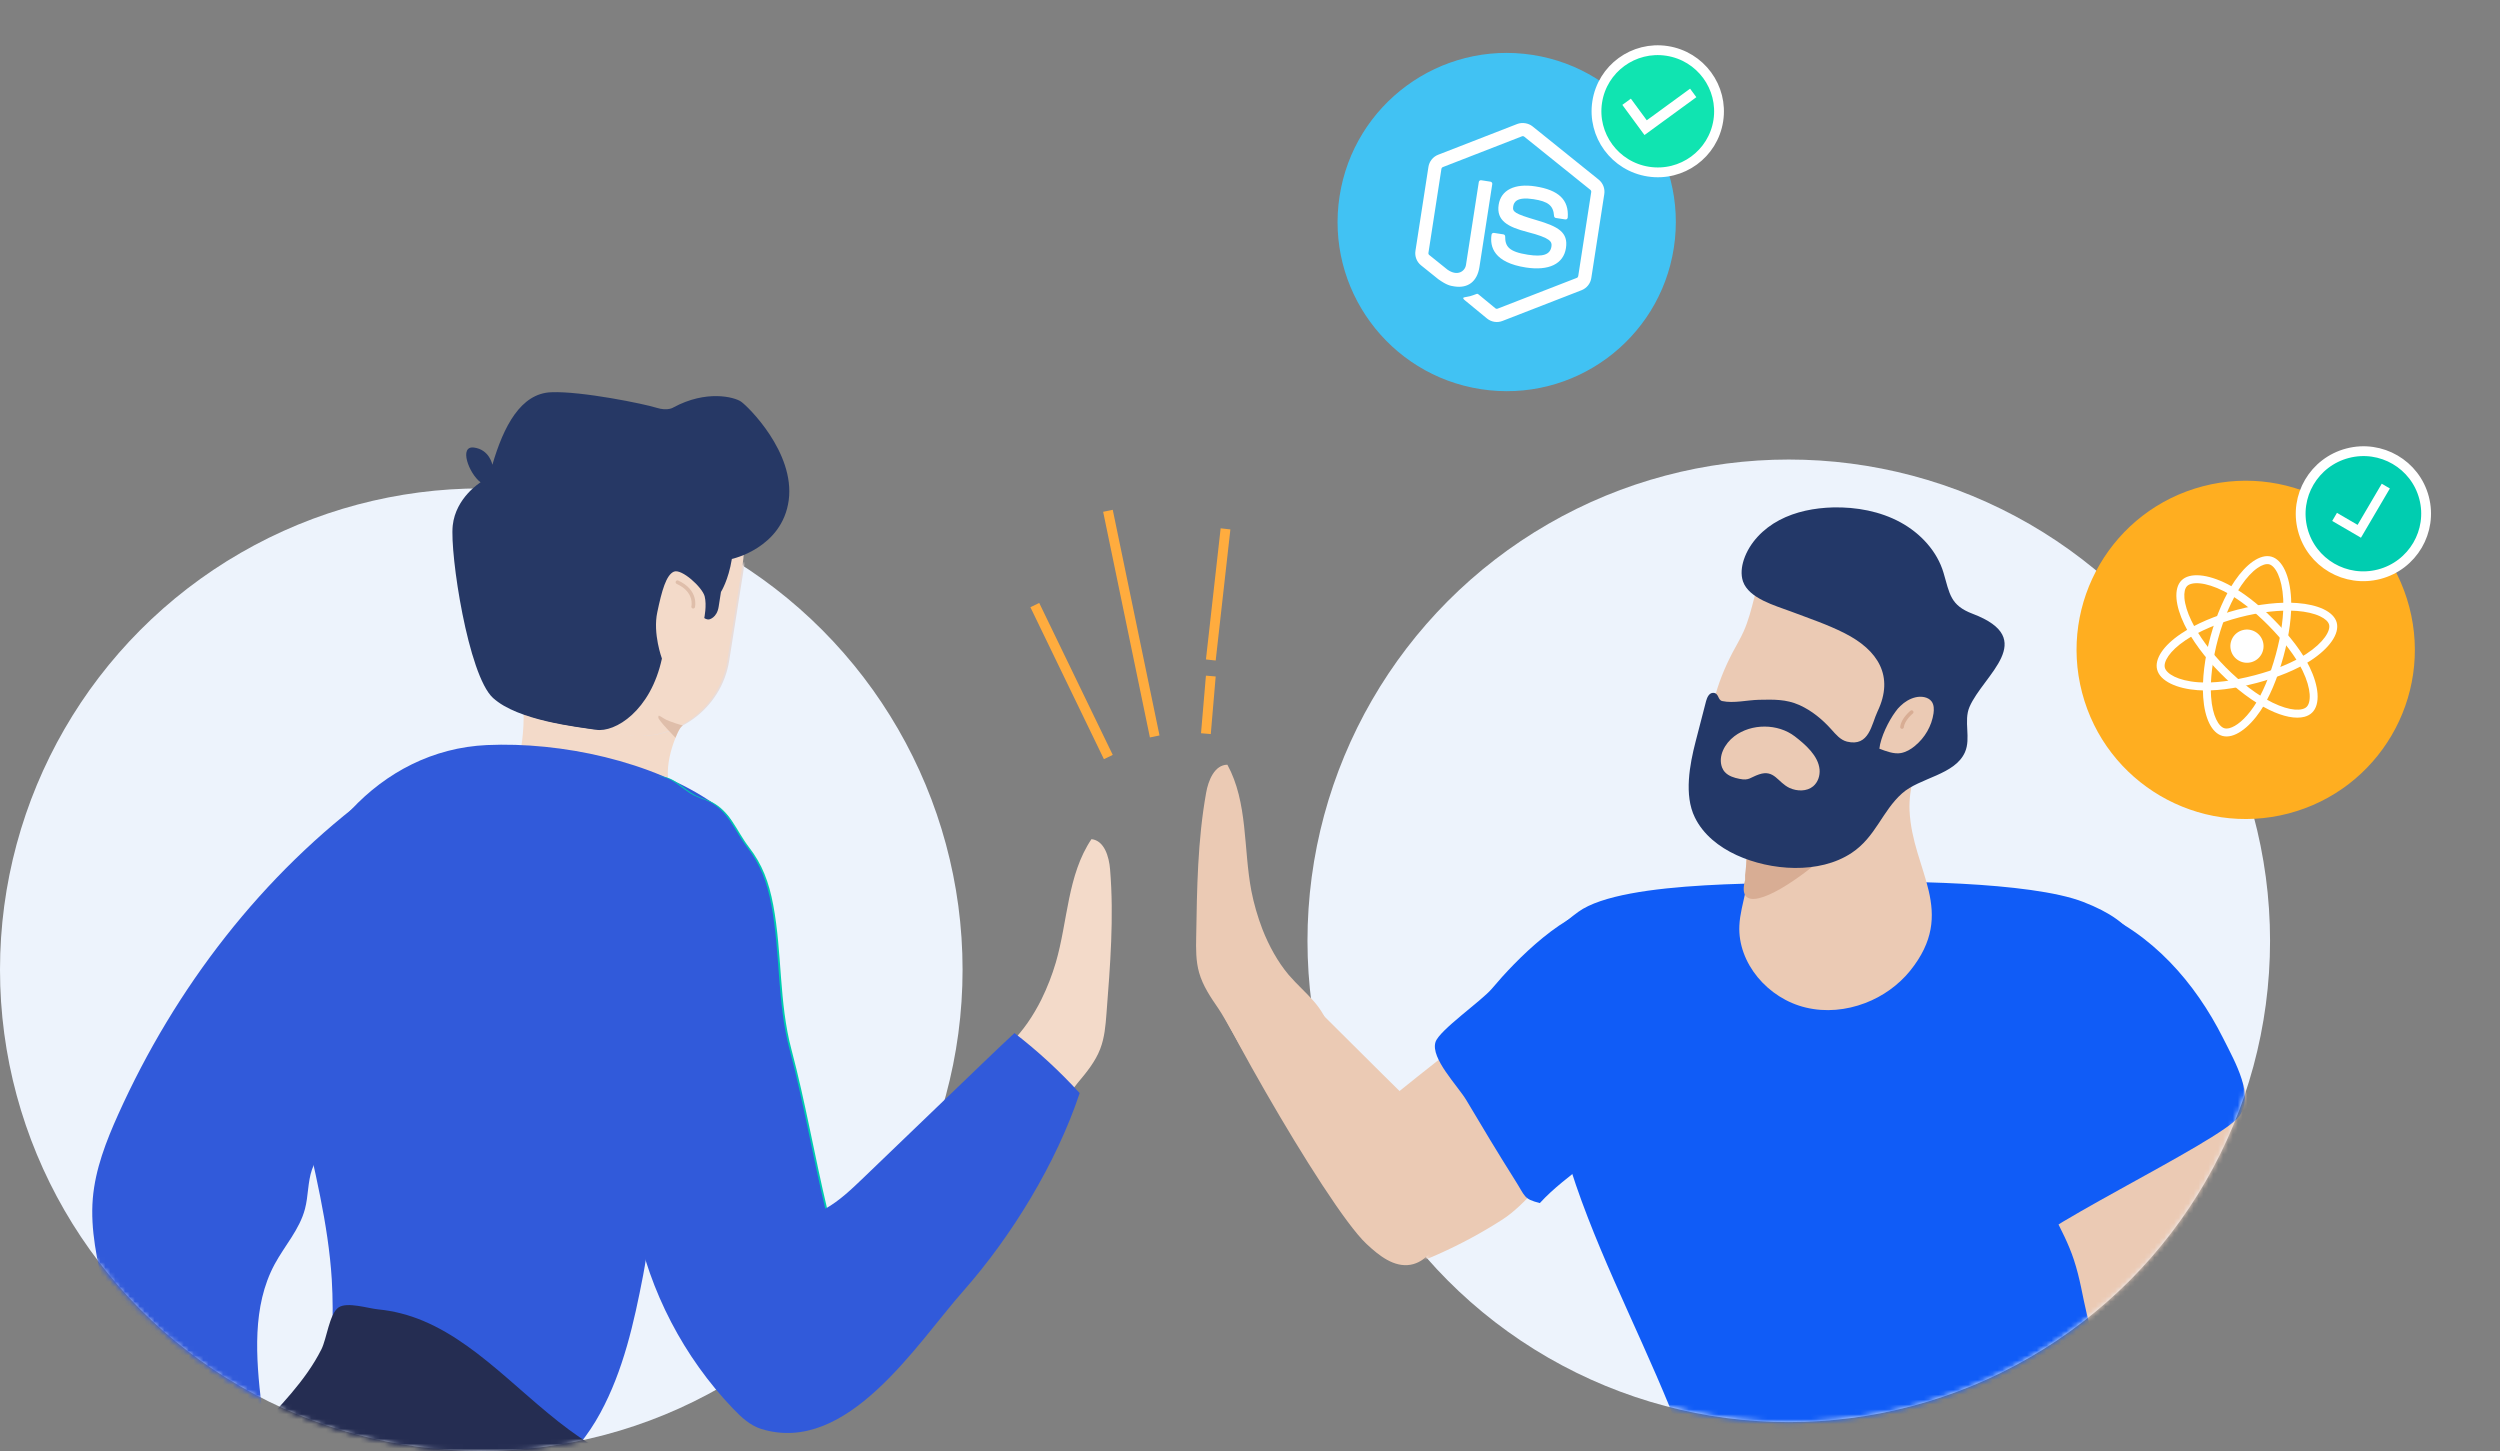 <svg width="510" height="296" viewBox="0 0 510 296" fill="none" xmlns="http://www.w3.org/2000/svg">
    <rect x="0" y="0" width="510" height="296" fill="#808080" stroke="none"/>
    <circle cx="98.182" cy="197.818" r="98.182" fill="#EDF3FC"/>
    <circle cx="364.908" cy="191.927" r="98.182" fill="#EDF3FC"/>
    <mask id="mask0" mask-type="alpha" maskUnits="userSpaceOnUse" x="0" y="93" width="464" height="203">
        <circle cx="98.182" cy="197.818" r="98.182" fill="#E49999"/>
        <circle cx="98.182" cy="197.818" r="98.182" fill="#E49999"/>
        <circle cx="98.182" cy="197.818" r="98.182" fill="#E49999"/>
        <circle cx="364.908" cy="191.927" r="98.182" fill="#E49999"/>
    </mask>
    <g mask="url(#mask0)">
        <path d="M96.01 183.017C97.581 177.257 105.435 165.528 102.555 160.317C100.146 155.997 94.543 154.243 89.647 155.029C84.751 155.814 80.431 158.589 76.452 161.522C53.569 178.252 35.739 201.501 24.114 227.343C21.653 232.815 19.428 238.522 18.93 244.518C18.407 250.88 19.847 257.216 21.261 263.421C27.413 290.205 33.592 316.989 39.745 343.773C46.369 346.575 54.171 341.234 56.711 334.479C59.25 327.75 58.072 320.236 56.946 313.114C55.559 304.291 54.354 295.442 53.333 286.592C52.207 276.905 51.396 266.511 56.03 257.897C58.072 254.127 61.109 250.802 62.209 246.639C62.916 243.994 62.759 241.167 63.649 238.575C65.77 232.448 72.603 228.887 76.399 223.887C81.086 217.708 85.746 209.827 88.967 202.706C91.82 196.343 94.151 189.746 96.01 183.017Z" fill="#315ADA"/>
        <path d="M138.711 148.534C138.711 148.534 135.072 155.185 136.617 160.656C138.188 166.128 105.225 157.331 105.225 157.331C105.225 157.331 108.524 147.173 105.644 137.826C102.764 128.505 138.711 148.534 138.711 148.534Z" fill="#F3DAC9"/>
        <path fill-rule="evenodd" clip-rule="evenodd" d="M136.721 93.999L132.558 93.344C122.636 91.774 113.236 98.607 111.665 108.53L108.524 128.376C106.953 138.299 113.786 147.698 123.709 149.269L127.872 149.923C137.795 151.494 147.194 144.661 148.765 134.738L151.907 114.892C153.478 104.969 146.644 95.57 136.721 93.999Z" fill="#E8DCD9"/>
        <path fill-rule="evenodd" clip-rule="evenodd" d="M145.047 126.36C145.047 126.36 146.618 126.072 146.984 123.794C147.351 121.516 147.455 120.757 147.455 120.757C147.455 120.757 148.974 118.4 149.681 114.028C149.681 114.028 159.944 111.829 161.279 102.063C162.589 92.297 152.901 82.819 151.514 81.903C150.126 80.987 144.471 79.494 137.768 83.107C137.768 83.107 136.642 83.919 134.312 83.186C131.982 82.426 118.996 79.756 112.817 80.018C106.638 80.253 103.13 86.903 100.826 94.81C100.826 94.81 100.25 91.721 97.082 91.302C93.94 90.883 96.008 96.565 98.417 98.397C98.417 98.397 93.338 101.513 92.736 107.221C92.133 112.954 95.877 137.749 100.957 142.383C106.036 147.017 118.132 148.274 121.981 148.876C125.855 149.478 133.108 145.027 135.412 134.345C135.412 134.345 133.527 129.266 134.469 124.893C135.386 120.521 136.276 117.301 137.847 116.62C139.418 115.939 143.659 119.814 144.13 121.647C144.602 123.48 144.052 126.072 144.052 126.072C144.052 126.072 144.471 126.438 145.047 126.36Z" fill="#263865"/>
        <path d="M133.084 229.647C133.162 219.75 135.78 210.011 139.001 200.742C142.195 191.579 147.405 182.886 149.631 173.487C149.945 172.126 150.233 170.683 149.945 169.324C149.474 166.994 147.536 165.292 145.599 163.931C133.031 155.238 114.416 151.311 99.335 151.992C77.29 152.987 61.162 172.283 58.701 193.464C57.392 204.774 59.303 216.216 61.686 227.369C64.095 238.523 66.975 249.624 67.682 261.01C68.153 268.763 67.603 276.539 67.315 284.289C67.079 291.515 65.456 299.343 73.284 302.901C92.266 311.544 112.426 306.828 122.48 288.216C127.167 279.576 129.34 269.81 131.199 260.149C133.215 249.729 133.005 239.701 133.084 229.647Z" fill="#315ADA"/>
        <path d="M200.814 216.922C192.724 224.698 184.634 232.474 176.544 240.25C174.109 242.58 171.674 244.937 168.742 246.586C166.176 235.825 164.291 224.777 161.463 214.121C158.897 204.486 159.578 194.406 157.745 184.64C156.855 179.927 155.494 176.314 152.797 172.832C150.257 169.559 149.001 165.423 144.995 163.511C143.974 163.04 142.9 162.752 141.905 162.255C139.444 160.998 137.454 158.354 134.705 158.432C134.182 158.458 133.658 158.589 133.291 158.93C133.03 159.191 132.846 159.506 132.715 159.846C132.009 161.652 132.061 163.642 132.009 165.58C131.904 169.481 131.59 174.272 129.705 177.78C127.898 181.158 126.275 183.933 125.044 187.703C122.243 196.448 120.122 205.586 120.489 214.828C120.724 220.98 124.259 224.148 126.249 229.935C128.369 236.14 128.788 242.816 130.071 249.204C132.899 263.447 139.863 276.852 149.917 287.351C151.566 289.079 153.399 290.807 155.703 291.514C173.219 296.908 187.331 274.182 196.887 263.369C206.784 252.163 215.895 237.239 220.634 222.996C216.576 218.546 212.125 214.435 207.334 210.743C205.134 212.786 202.961 214.854 200.814 216.922Z" fill="#00CDB0"/>
        <path d="M86.296 269.443C83.416 268.238 80.379 267.427 77.132 267.112C75.169 266.929 70.796 265.515 69.068 266.72C67.183 268.029 66.66 273.108 65.56 275.281C62.287 281.774 56.946 287.011 52.076 292.299C44.562 300.494 37.781 309.344 31.864 318.743C28.539 324.032 25.397 329.608 24.245 335.761C21.679 349.245 29.141 360.765 29.377 373.908C29.612 387.156 22.072 399.252 19.506 412.264C15.736 431.429 22.988 451.014 22.569 470.519C22.36 480.573 20.082 490.443 18.38 500.366C12.725 532.963 12.83 566.266 12.934 599.36C20.344 598.627 27.753 597.893 35.163 597.16C37.781 596.899 40.53 596.584 42.729 595.118C44.353 594.019 45.531 592.369 46.604 590.72C60.978 568.727 56.37 541.864 61.842 516.887C66.188 497.067 70.508 477.248 74.776 457.428C76.373 449.992 79.044 442.766 80.772 435.252C84.097 420.721 85.982 406.662 90.092 392.366C94.674 376.422 100.539 359.377 102.79 343.04C103.34 339.034 115.541 291.619 120.437 294.63C108.393 287.194 98.942 274.731 86.296 269.443Z" fill="#252D52"/>
        <path d="M372.293 344.411V264.059C372.293 250.156 384.101 238.872 398.655 238.872H427.665C442.224 238.872 454.032 250.156 454.032 264.059V353.862C454.032 373.708 437.038 389.941 416.278 389.941H372.814H321.683C319.22 389.941 317.232 388.03 317.232 385.699C317.232 383.343 319.22 381.458 321.683 381.458H333.515C354.905 381.458 372.293 364.885 372.293 344.411Z" fill="white"/>
        <path d="M319.68 235.862C333.585 223.059 343.636 206.145 348.244 187.844C349.082 184.545 350.888 185.647 348.244 183.5C348.244 188.686 348.634 183.107 346.83 183.5C345.021 183.893 343.508 180.88 341.882 181.796C323.188 192.688 306.17 206.171 289.204 219.603C283.994 223.739 278.731 227.928 274.725 233.243C270.748 238.558 262.682 242.983 263.52 249.581C263.965 253.037 265.797 258.064 269.28 259.635C272.081 260.891 276.689 261.598 279.386 260.865C288.942 258.247 298.135 254.163 306.484 248.795C311.225 245.758 315.517 239.684 319.68 235.862Z" fill="#EBCAB4"/>
        <path d="M245.022 196.51C241.854 195.907 238.764 198.473 237.743 201.537C236.722 204.6 263.742 252.512 272.041 260.236C274.555 262.592 277.644 265.08 281.048 264.478C284.085 263.928 286.101 261.1 287.436 258.299C289.662 253.638 291.442 247.669 290.918 242.433C290.552 238.819 287.436 237.432 285.054 235.154C276.204 226.828 247.038 196.902 245.022 196.51Z" fill="#E8DCD9"/>
        <path d="M335.199 200.369C335.121 204.977 334.676 209.428 334.676 211.916C334.676 215.031 334.623 218.147 333.864 221.184C333.21 223.828 332.031 226.342 330.777 228.803C326.955 236.291 319.883 239.145 314.123 245.428C310.746 244.564 311.217 244.119 308.991 240.637C305.614 235.296 302.367 229.876 299.147 224.457C297.367 221.472 291.816 215.921 292.837 212.596C293.57 210.188 302.21 204.218 304.331 201.705C309.227 195.866 319.438 185.367 327.921 184.739C334.309 184.268 335.33 192.515 335.199 200.369Z" fill="#105CF7"/>
        <path d="M256.174 205.359C259.656 209.391 263.374 211.564 264.71 217.271C265.6 221.146 263.06 230.493 258.609 231.671C252.378 233.321 244.89 216.695 241.827 212.218C240.256 209.94 238.659 207.584 237.899 204.913C237.219 202.531 237.245 200.044 237.297 197.583C237.454 187.764 237.585 177.92 239.313 168.259C239.758 165.667 241.041 162.499 243.659 162.473C247.875 170.196 246.906 179.596 248.555 188.236C249.053 190.775 249.812 193.446 250.807 196.038C252.142 199.441 253.949 202.714 256.174 205.359Z" fill="#E8DCD9"/>
        <path d="M313.5 194C315.121 191.617 319.17 188.042 322 186C331.292 179.297 363.938 180.329 374.961 179.988C386.484 179.622 414.213 179.811 425 184C436.049 188.294 438.188 193.553 438.5 204C438.945 217.903 428.215 231.776 429.838 245.652C431.566 260.367 432.378 275.159 432.247 289.978C432.197 297.859 431.883 305.713 431.278 313.568C430.597 322.365 429.788 322.417 420.756 323.622C399.624 326.423 371.455 332.288 350.51 326.58C349.41 290.79 321.762 257.476 316.5 222C314.926 211.606 308.185 201.828 313.5 194Z" fill="#105CF7"/>
        <path d="M441.781 295.639C443.326 295.482 444.894 295.377 446.494 295.351C441.598 289.303 435.262 284.486 430.445 278.385C425.049 271.526 425.627 264.666 423.061 256.968C420.967 250.606 416.83 245.003 414.785 238.537C409.813 222.827 415.861 194.577 439.216 201.489C445.84 203.453 451.076 208.637 454.48 214.528C457.881 220.419 459.664 227.043 461.418 233.562C465.162 247.465 468.903 261.367 472.65 275.296C474.325 281.527 475.58 287.915 477.127 294.12C479.3 302.813 484.743 312.526 472.1 316.008C464.507 318.103 456.548 318.627 448.693 319.124C433.927 320.067 419.082 321.585 404.313 321.978C395.335 322.214 386.721 319.464 377.872 318.496C370.172 317.658 362.762 320.302 355.222 319.046C352.054 318.522 348.676 316.244 348.888 313.128C348.993 311.374 350.25 309.856 351.635 308.73C357.267 304.174 365.485 304.174 372.557 305.955C374.154 306.347 375.803 306.845 377.453 306.714C379.181 306.583 380.775 305.824 382.375 305.169C392.612 300.98 401.749 304.279 411.879 302.734C422.067 301.19 431.489 296.765 441.781 295.639Z" fill="#EBCAB4"/>
        <path d="M400.099 226.866C399.942 226.342 399.788 225.818 399.628 225.295C397.301 217.597 395.387 209.533 396.751 201.626C398.11 193.719 403.427 185.996 411.36 183.823C416.463 182.435 421.987 183.482 426.883 185.446C439.006 190.316 447.829 200.5 453.487 211.732C456.183 217.074 459.797 223.383 456.864 227.651C453.277 232.887 410.182 252.864 411.936 256.425C407.247 246.868 403.267 236.998 400.099 226.866Z" fill="#105CF7"/>
        <path d="M380.489 204.626C384.076 203.265 387.296 200.961 389.653 198.055C399.416 185.933 390.098 177.659 389.548 165.354C389.155 156.399 395.622 147.471 392.637 138.989C392.061 137.313 390.333 135.506 388.684 136.292C388.108 136.554 387.741 137.103 387.375 137.601C379.18 149.409 368.314 148.44 354.229 150.849C356.061 150.535 356.48 179.989 356.061 181.979C355.59 184.257 354.935 186.509 354.831 188.813C354.464 196.458 360.643 203.71 368.393 205.543C372.399 206.511 376.64 206.093 380.489 204.626Z" fill="#EBCAB4"/>
        <path d="M365.797 170.145C369.959 170.459 373.991 168.705 377.738 165.615C380.982 162.945 383.679 159.724 386.797 156.897C388.653 155.195 390.695 153.624 392.109 151.582C393.997 148.859 394.623 145.534 395.199 142.314C395.932 138.308 397.241 134.668 396.275 130.532C395.722 128.202 394.544 126.081 393.287 124.039C391.484 121.08 389.52 118.174 387.397 115.372C383.155 109.743 376.138 104.926 368.519 107.649C364.933 108.932 362.053 111.707 360.325 114.954C358.021 119.3 357.706 124.353 355.693 128.83C355.038 130.296 354.198 131.684 353.439 133.124C350.323 139.093 347.783 146.66 349.381 153.31C350.768 159.044 353.858 164.542 359.12 167.815C361.374 169.255 363.597 169.962 365.797 170.145Z" fill="#EBCAB4"/>
        <path d="M356 179.5C352.443 192.839 383.673 168.415 385 157.829L371.399 157.829L371.292 164.695L357.5 164.695L356 178.499C356 179 356 178.5 356 179.5Z" fill="#D8AD94"/>
        <path d="M351.923 157.551C351.661 157.289 351.452 156.949 351.294 156.556C350.457 154.278 351.818 151.712 353.808 150.194C357.29 147.549 362.683 147.575 366.139 150.22C368.313 151.895 370.931 154.173 371.193 156.975C371.297 158.231 370.878 159.567 369.883 160.405C368.601 161.478 366.611 161.452 365.066 160.745C362.631 159.593 361.977 156.922 358.861 157.97C357.002 158.598 356.845 159.305 354.855 158.886C353.755 158.677 352.63 158.31 351.923 157.551ZM402.427 125.216C397.846 123.488 397.741 121.132 396.484 116.864C395.201 112.492 391.824 108.8 387.687 106.549C383.55 104.297 378.704 103.407 373.942 103.512C370.145 103.616 366.323 104.349 362.995 106.104C359.673 107.858 356.897 110.712 355.745 114.168C355.274 115.608 355.091 117.152 355.562 118.592C356.766 122.101 362.16 123.541 365.354 124.745C369.019 126.133 372.79 127.389 376.298 129.17C383.131 132.626 386.457 137.941 383.027 145.114C381.77 147.759 381.351 152.393 376.795 151.293C375.431 150.953 374.518 149.827 373.601 148.806C371.769 146.764 369.622 144.983 367.082 143.831C364.304 142.601 361.793 142.706 358.835 142.758C356.426 142.81 353.677 143.517 351.347 143.02C350.352 142.81 350.718 141.318 349.436 141.344C348.65 141.37 348.257 142.261 348.048 142.994C347.341 145.769 346.631 148.518 345.901 151.293C344.697 155.954 343.518 162.211 345.744 166.741C347.446 170.249 350.666 172.789 354.253 174.438C361.217 177.632 371.114 178.391 377.738 173.993C382.66 170.72 383.917 165.51 388.027 161.845C391.641 158.624 398.814 158.101 400.857 153.44C402.113 150.56 400.542 147.13 401.773 144.224C404.574 137.705 416.013 130.374 402.427 125.216Z" fill="#233868"/>
        <path d="M387.687 144.015C387.318 144.356 386.978 144.748 386.692 145.167C385.25 147.105 383.655 150.378 383.391 152.734C384.7 153.231 386.378 153.886 387.792 153.624C388.865 153.415 389.808 152.865 390.619 152.184C392.688 150.508 394.073 148.074 394.442 145.508C394.547 144.696 394.547 143.78 394.049 143.099C393.342 142.156 391.9 141.973 390.724 142.261C389.572 142.549 388.551 143.178 387.687 144.015Z" fill="#EBCAB4"/>
    </g>
    <path d="M251.75 190.036C248.582 189.434 245.493 192 244.472 195.063C243.45 198.127 270.47 246.039 278.77 253.763C281.283 256.119 284.373 258.607 287.776 258.004C290.813 257.455 292.829 254.627 294.165 251.826C296.39 247.165 298.17 241.196 297.647 235.959C297.28 232.346 294.165 230.959 291.782 228.681C282.933 220.355 253.766 190.429 251.75 190.036Z" fill="#EBCAB4"/>
    <path d="M262.901 198.886C266.383 202.918 270.101 205.091 271.436 210.798C272.326 214.673 269.787 224.02 265.336 225.198C259.104 226.848 251.616 210.222 248.553 205.745C246.982 203.467 245.385 201.111 244.626 198.441C243.945 196.058 243.971 193.571 244.024 191.11C244.181 181.291 244.312 171.447 246.04 161.786C246.485 159.194 247.768 156.026 250.386 156C254.601 163.723 253.632 173.123 255.282 181.763C255.779 184.302 256.539 186.973 257.534 189.565C258.869 192.969 260.675 196.241 262.901 198.886Z" fill="#EBCAB4"/>
    <path d="M212.424 203.936C213.654 201.449 214.649 198.857 215.382 196.37C217.843 187.939 217.739 178.487 222.661 171.183C225.279 171.471 226.248 174.743 226.457 177.362C227.269 187.127 226.483 196.946 225.724 206.738C225.541 209.199 225.331 211.686 224.441 213.99C223.446 216.582 221.64 218.781 219.859 220.902C216.403 225.065 207.397 240.931 201.349 238.706C197.029 237.135 195.353 227.578 196.61 223.808C198.469 218.231 202.37 216.425 206.219 212.733C208.68 210.325 210.774 207.235 212.424 203.936Z" fill="#F3DAC9"/>
    <path fill-rule="evenodd" clip-rule="evenodd" d="M136.341 93.999L132.178 93.345C122.255 91.774 112.855 98.607 111.285 108.53L108.143 128.376C106.572 138.299 113.405 147.698 123.328 149.269L127.491 149.924C137.414 151.495 146.813 144.661 148.384 134.738L151.526 114.892C153.097 104.97 146.263 95.57 136.341 93.999Z" fill="#F3DAC9"/>
    <path fill-rule="evenodd" clip-rule="evenodd" d="M144.666 126.36C144.666 126.36 146.237 126.072 146.603 123.794C146.97 121.516 147.075 120.757 147.075 120.757C147.075 120.757 148.593 118.4 149.3 114.028C149.3 114.028 159.563 111.829 160.899 102.063C162.208 92.297 152.52 82.819 151.133 81.903C149.745 80.987 144.09 79.494 137.387 83.107C137.387 83.107 136.262 83.919 133.931 83.186C131.601 82.427 118.615 79.756 112.436 80.018C106.257 80.254 102.749 86.904 100.445 94.811C100.445 94.811 99.869 91.721 96.701 91.302C93.559 90.883 95.627 96.565 98.036 98.398C98.036 98.398 92.957 101.513 92.355 107.221C91.752 112.955 95.496 137.749 100.576 142.383C105.655 147.017 117.751 148.274 121.6 148.876C125.475 149.478 132.727 145.027 135.031 134.345C135.031 134.345 133.146 129.266 134.088 124.894C135.005 120.521 135.895 117.301 137.466 116.62C139.037 115.939 143.278 119.814 143.75 121.647C144.221 123.48 143.671 126.072 143.671 126.072C143.671 126.072 144.09 126.438 144.666 126.36Z" fill="#263865"/>
    <path d="M200.433 216.922C192.343 224.698 184.253 232.474 176.163 240.25C173.728 242.581 171.293 244.937 168.361 246.586C165.795 235.826 163.91 224.777 161.082 214.121C158.516 204.486 159.197 194.406 157.364 184.64C156.474 179.928 155.113 176.314 152.416 172.832C149.876 169.56 148.62 165.423 144.614 163.512C143.593 163.04 142.519 162.752 141.524 162.255C139.063 160.998 137.073 158.354 134.324 158.432C133.801 158.458 133.277 158.589 132.911 158.93C132.649 159.192 132.465 159.506 132.335 159.846C131.628 161.653 131.68 163.642 131.628 165.58C131.523 169.481 131.209 174.272 129.324 177.781C127.517 181.158 125.894 183.933 124.663 187.704C121.862 196.448 119.741 205.586 120.108 214.828C120.343 220.981 123.878 224.149 125.868 229.935C127.988 236.14 128.407 242.816 129.69 249.205C132.518 263.448 139.482 276.853 149.536 287.352C151.185 289.08 153.018 290.808 155.322 291.514C172.838 296.908 186.95 274.182 196.506 263.369C206.403 252.163 215.514 237.24 220.253 222.997C216.195 218.546 211.744 214.435 206.953 210.744C204.753 212.786 202.58 214.854 200.433 216.922Z" fill="#315ADA"/>
    <line x1="226.1" y1="154.436" x2="211.1" y2="123.436" stroke="#FFAC3E" stroke-width="2"/>
    <line x1="235.56" y1="150.236" x2="226.022" y2="104.203" stroke="#FFAC3E" stroke-width="2"/>
    <line x1="246.004" y1="149.665" x2="247.004" y2="137.915" stroke="#FFAC3E" stroke-width="2"/>
    <line x1="247.006" y1="134.638" x2="250.006" y2="107.889" stroke="#FFAC3E" stroke-width="2"/>
    <circle cx="458.123" cy="132.573" r="34.5" transform="rotate(-14.667 458.123 132.573)" fill="#FFAE20"/>
    <path d="M459.24 135.096C461.048 134.623 462.13 132.771 461.656 130.961C461.182 129.15 459.332 128.066 457.524 128.539C455.716 129.013 454.634 130.864 455.108 132.675C455.582 134.485 457.432 135.569 459.24 135.096Z" fill="white"/>
    <path d="M460.348 139.328C455.75 140.531 451.592 141.04 448.315 140.796C446.191 140.64 444.302 140.185 442.857 139.482C441.325 138.739 440.354 137.744 440.058 136.614C439.49 134.446 441.309 131.702 444.931 129.275C447.895 127.285 451.981 125.539 456.429 124.375C460.798 123.231 465.152 122.748 468.687 123.023C470.756 123.179 472.576 123.61 473.957 124.253C475.459 124.962 476.407 125.922 476.696 127.025C477.286 129.278 475.228 132.252 471.321 134.789C468.557 136.586 464.659 138.199 460.348 139.328ZM456.845 125.941C452.625 127.045 448.612 128.752 445.838 130.614C442.508 132.854 441.323 135.034 441.629 136.203C441.947 137.417 444.215 138.868 448.435 139.18C451.534 139.409 455.516 138.917 459.938 137.76C464.086 136.674 467.817 135.139 470.441 133.427C474.115 131.035 475.453 128.641 475.137 127.433C474.974 126.812 474.314 126.204 473.273 125.715C472.073 125.151 470.441 124.775 468.571 124.629C465.209 124.379 461.044 124.841 456.845 125.941Z" fill="white"/>
    <path d="M455.231 150.101C454.566 150.275 453.942 150.285 453.371 150.127C451.215 149.533 449.746 146.582 449.45 142.229C449.205 138.657 449.737 134.248 450.95 129.806C452.144 125.447 453.894 121.43 455.893 118.5C457.061 116.784 458.341 115.417 459.59 114.546C460.951 113.596 462.255 113.255 463.351 113.554C465.595 114.167 467.143 117.446 467.385 122.1C467.56 125.403 467.01 129.587 465.838 133.892C464.585 138.476 462.948 142.338 461.103 145.06C459.906 146.825 458.568 148.236 457.242 149.134C456.552 149.609 455.871 149.933 455.231 150.101ZM451.725 130.022L452.506 130.237C451.357 134.445 450.826 138.778 451.059 142.122C451.335 146.132 452.635 148.247 453.791 148.566C454.076 148.645 454.423 148.638 454.821 148.534C456.119 148.194 457.945 146.837 459.766 144.155C461.511 141.584 463.072 137.882 464.279 133.47C465.411 129.329 465.938 125.326 465.774 122.194C465.539 117.81 464.136 115.456 462.927 115.124C462.312 114.957 461.455 115.224 460.512 115.882C459.422 116.642 458.287 117.867 457.229 119.421C455.332 122.206 453.655 126.05 452.509 130.243L451.725 130.022Z" fill="white"/>
    <path d="M470.092 146.232C468.318 146.696 465.788 146.214 462.91 144.804C459.697 143.231 456.149 140.566 452.909 137.29C449.726 134.076 447.13 130.548 445.588 127.344C444.687 125.472 444.142 123.683 444.008 122.162C443.867 120.503 444.217 119.204 445.03 118.398C446.678 116.76 450.289 117.056 454.438 119.173C457.381 120.67 460.729 123.241 463.866 126.411C467.21 129.792 469.739 133.143 471.168 136.104C472.096 138.024 472.653 139.887 472.773 141.489C472.899 143.194 472.523 144.527 471.693 145.351C471.28 145.768 470.737 146.063 470.092 146.232ZM454.06 136.152C457.13 139.256 460.618 141.88 463.622 143.348C467.227 145.112 469.705 145.049 470.562 144.197C471.454 143.315 471.571 140.626 469.723 136.811C468.364 134.013 465.943 130.809 462.722 127.556C459.7 124.502 456.498 122.04 453.709 120.621C449.801 118.629 447.066 118.669 446.174 119.55C445.72 119.998 445.526 120.879 445.624 122.025C445.74 123.348 446.229 124.951 447.048 126.641C448.513 129.684 451 133.059 454.06 136.152Z" fill="white"/>
    <path d="M494.511 101.56C496.294 108.371 492.201 115.348 485.362 117.139C478.522 118.929 471.536 114.852 469.753 108.04C467.97 101.228 472.063 94.251 478.903 92.461C485.742 90.671 492.729 94.748 494.511 101.56Z" fill="#00CDB0" stroke="white" stroke-width="2"/>
    <path d="M481.635 109.695L475.769 106.275L476.74 104.621L480.949 107.075L485.876 98.682L487.533 99.649L481.635 109.695Z" fill="white"/>
    <circle cx="307.367" cy="45.297" r="34.5" transform="rotate(8.791 307.367 45.297)" fill="#41C2F3"/>
    <path d="M350.536 24.611C349.485 31.408 343.104 36.069 336.279 35.013C329.453 33.957 324.778 27.587 325.83 20.79C326.881 13.992 333.262 9.332 340.087 10.387C346.912 11.443 351.587 17.813 350.536 24.611Z" fill="#10E4B1" stroke="white" stroke-width="2"/>
    <path d="M335.474 27.549L330.955 21.396L332.697 20.124L335.94 24.539L344.778 18.089L346.054 19.827L335.474 27.549Z" fill="white"/>
    <path d="M304.869 65.654C304.332 65.571 303.808 65.343 303.377 64.996L298.877 61.295C298.203 60.763 298.586 60.673 298.84 60.631C299.881 60.438 300.093 60.397 301.238 59.957C301.361 59.91 301.501 59.956 301.602 60.046L305.059 62.894C305.183 62.995 305.376 63.025 305.516 62.965L321.672 56.687C321.821 56.628 321.934 56.48 321.959 56.32L324.61 39.178C324.636 39.009 324.571 38.843 324.441 38.732L310.943 27.876C310.819 27.774 310.634 27.746 310.486 27.806L294.344 34.085C294.187 34.144 294.074 34.291 294.048 34.459L291.399 51.593C291.374 51.754 291.438 51.928 291.57 52.023L295.27 54.999C297.308 56.442 298.857 55.356 299.06 54.045L301.676 37.129C301.713 36.888 301.934 36.733 302.175 36.77L304.054 37.061C304.286 37.097 304.459 37.313 304.422 37.554L301.804 54.478C301.349 57.421 299.482 58.861 296.696 58.431C295.838 58.298 295.163 58.193 293.429 56.97L289.89 54.126C289.011 53.422 288.578 52.292 288.751 51.175L291.401 34.042C291.572 32.933 292.328 31.979 293.377 31.573L309.516 25.293C310.538 24.908 311.782 25.1 312.631 25.775L326.135 36.647C327.013 37.351 327.446 38.48 327.273 39.598L324.624 56.731C324.452 57.84 323.697 58.786 322.647 59.2L306.491 65.477C305.975 65.678 305.415 65.739 304.869 65.654ZM319.453 50.614C319.95 47.406 317.913 46.218 313.454 44.911C308.939 43.588 308.523 43.202 308.69 42.124C308.828 41.232 309.406 40.102 312.818 40.63C315.861 41.101 316.883 41.934 317.03 44.064C317.04 44.263 317.195 44.436 317.395 44.467L319.323 44.765C319.444 44.783 319.563 44.753 319.657 44.677C319.752 44.601 319.81 44.486 319.82 44.364C320.072 40.773 317.974 38.76 313.221 38.025C308.989 37.37 306.192 38.766 305.728 41.765C305.226 45.013 307.6 46.303 311.592 47.331C316.376 48.556 316.643 49.331 316.495 50.287C316.239 51.944 314.797 52.445 311.674 51.962C307.747 51.355 307.041 50.233 307.054 48.235C307.055 48.02 306.901 47.841 306.685 47.808L304.766 47.511C304.525 47.474 304.311 47.638 304.275 47.871C303.888 50.372 304.784 53.564 311.28 54.569C315.968 55.286 318.954 53.846 319.453 50.614Z" fill="white"/>
    <path d="M389.975 145.274C389.975 145.274 388.2 146.701 388.012 148.312" stroke="#D8AD94" stroke-width="0.75" stroke-linecap="round" stroke-linejoin="round"/>
    <path d="M141.408 123.764C141.408 123.764 142.2 120.601 138.2 118.773" stroke="#DFBEAA" stroke-width="0.75" stroke-linecap="round" stroke-linejoin="round"/>
    <path fill-rule="evenodd" clip-rule="evenodd" d="M139.301 148C139.301 148 136.497 147.252 135.433 146.568C134.334 145.88 134.301 145.811 134.301 146.395C134.301 146.944 137.801 150.5 137.801 150.5C137.801 150.5 138.501 148.5 139.301 148Z" fill="#DFBEAA"/>
</svg>
